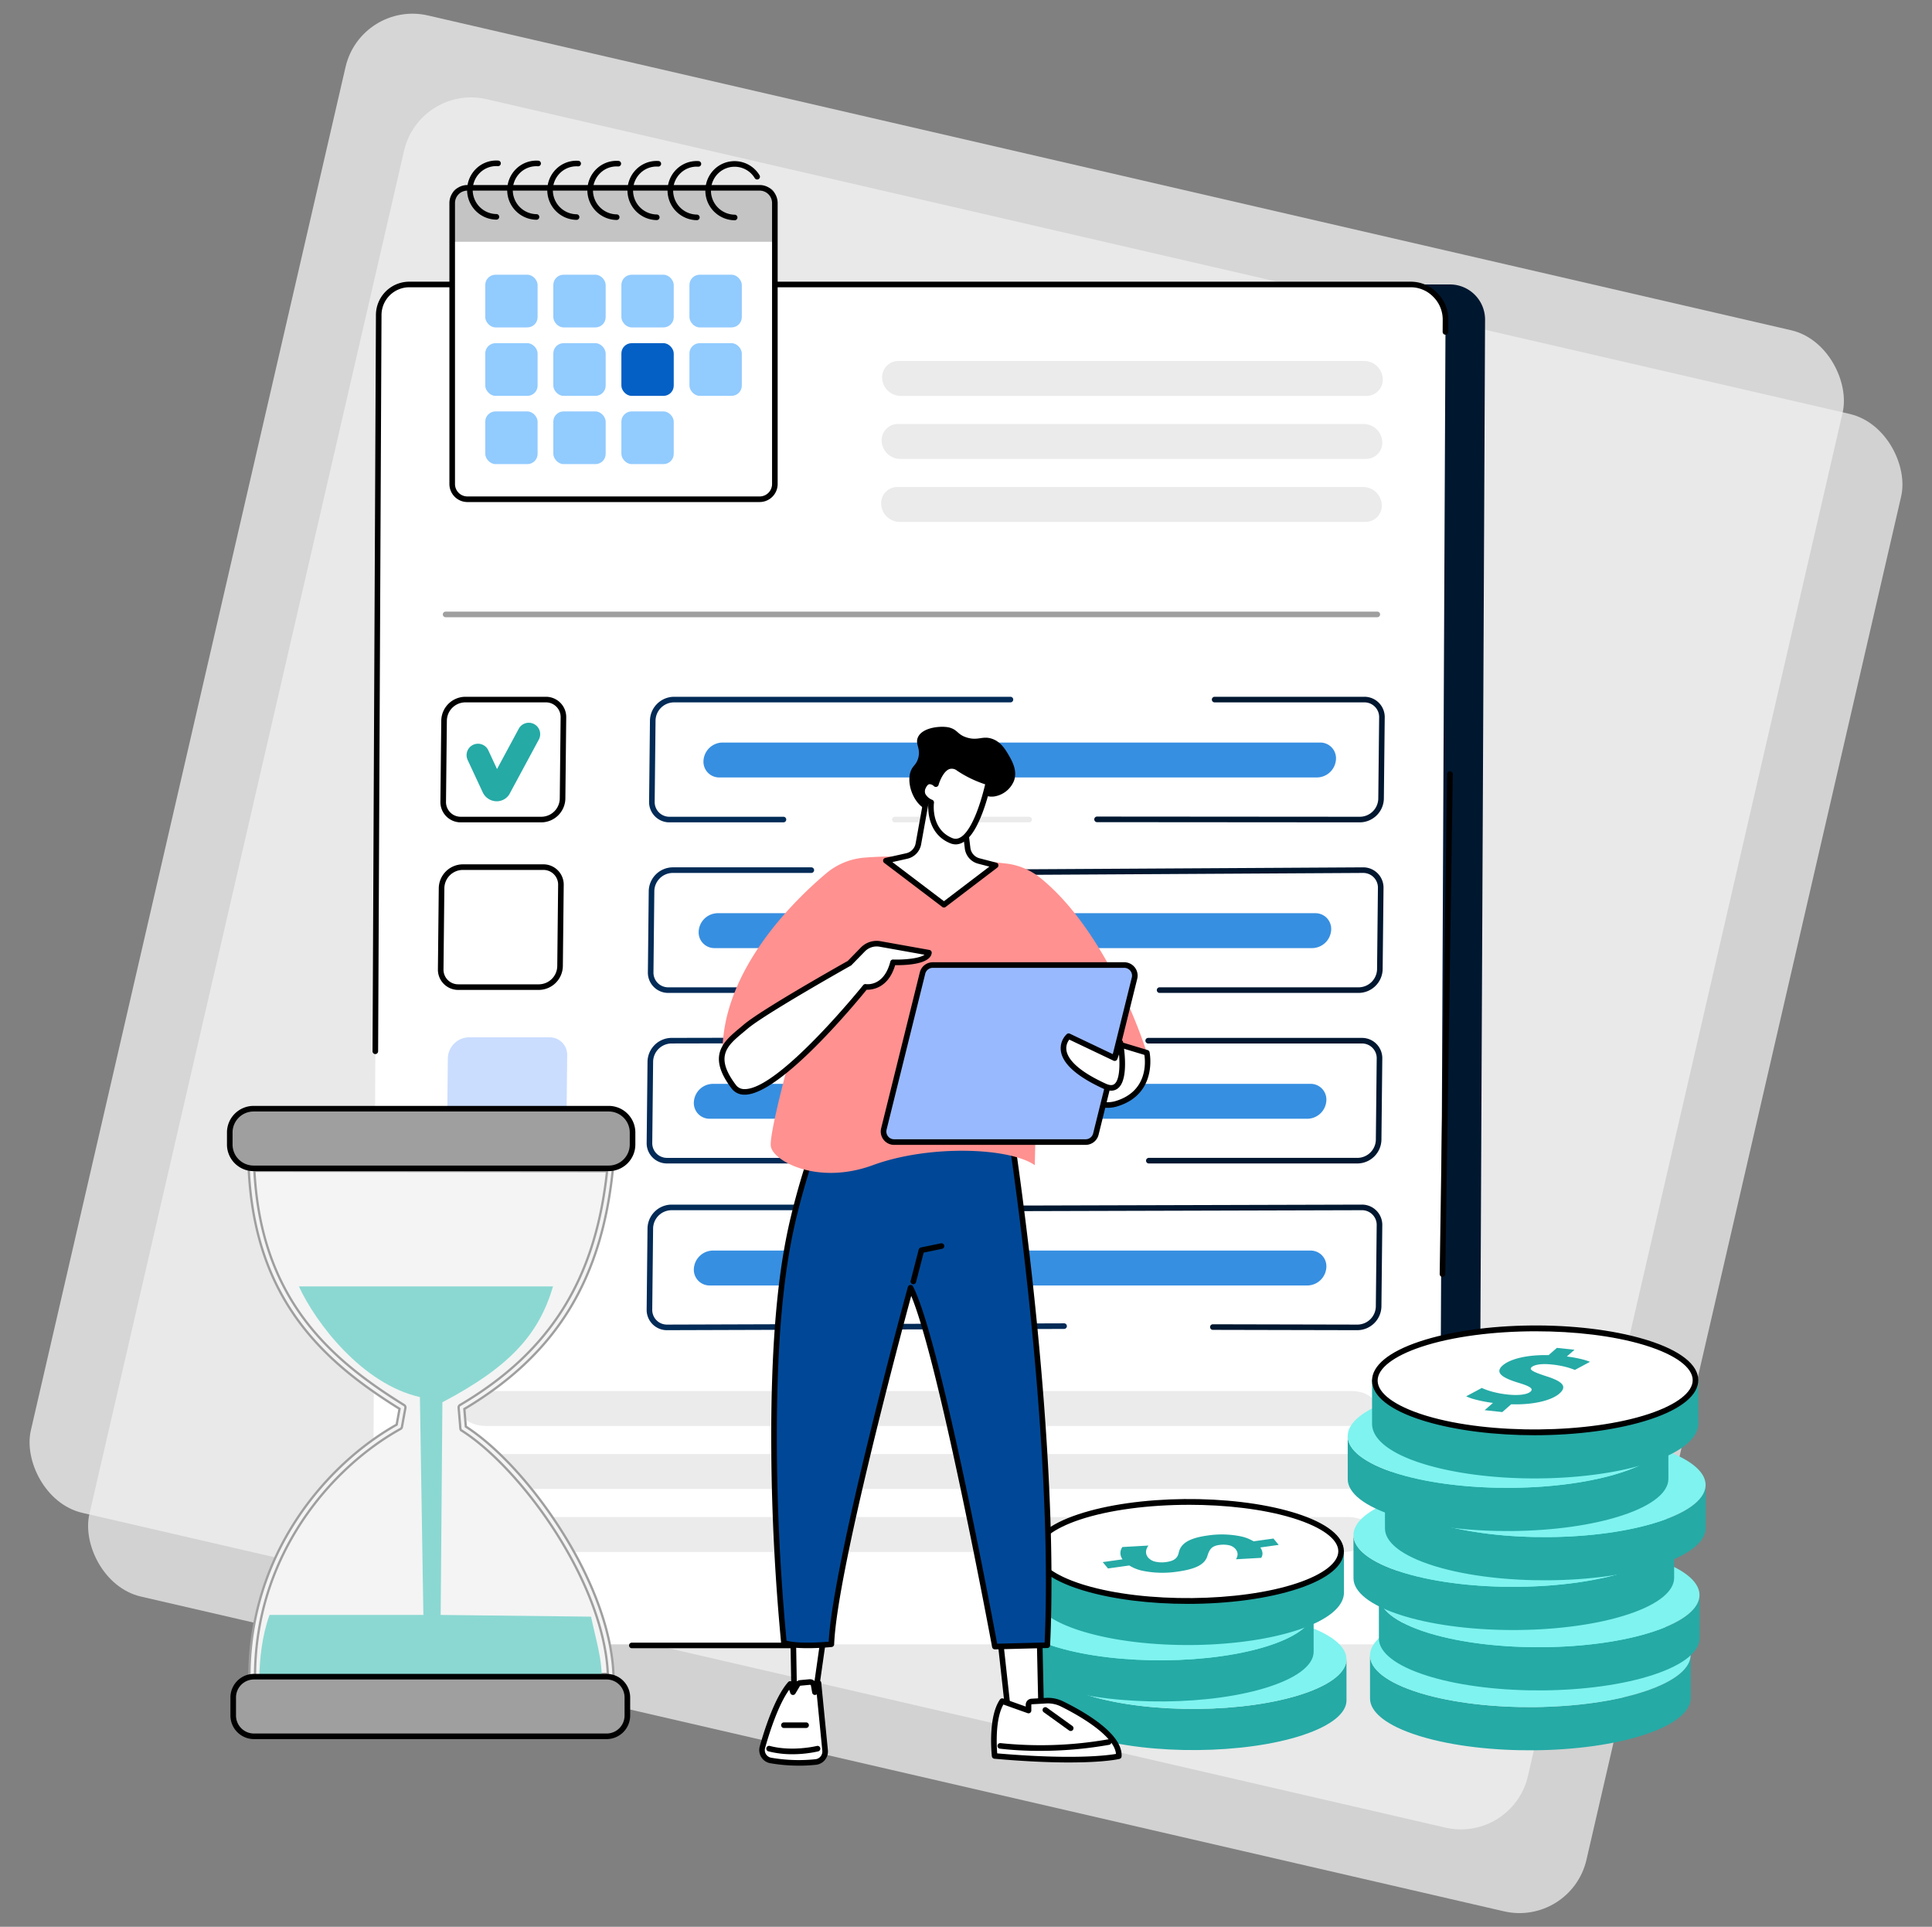 <?xml version="1.0" encoding="UTF-8"?>
<svg xmlns="http://www.w3.org/2000/svg" id="Component_22_3" data-name="Component 22 – 3" width="842.709" height="840.26" viewBox="0 0 842.709 840.26">
  <rect x="0" y="0" width="842.709" height="840.26" fill="#808080" stroke="none"/>
  <g id="Group_215440" data-name="Group 215440" transform="translate(157.466) rotate(13)">
    <rect id="Rectangle_156166" data-name="Rectangle 156166" width="670.179" height="670.179" rx="30" transform="translate(33.089 29.821)" fill="#d2d2d2"></rect>
    <rect id="Rectangle_156167" data-name="Rectangle 156167" width="670.179" height="670.179" rx="30" transform="translate(0 0)" fill="#f1f1f1" opacity="0.76"></rect>
  </g>
  <g id="Illustration" transform="translate(99 70)">
    <g id="Group_215439" data-name="Group 215439">
      <path id="Path_386167" data-name="Path 386167" d="M671.387,737.315H234.6A15.34,15.34,0,0,1,219.49,722.07l2.6-561.908a13.3,13.3,0,0,1,13.429-13.422H672.3a15.34,15.34,0,0,1,15.112,15.245l-2.6,561.908a13.3,13.3,0,0,1-13.429,13.422Z" transform="translate(-138.646 -92.692)" fill="#001730"></path>
      <path id="Path_386168" data-name="Path 386168" d="M624.557,739.81H187.772A15.372,15.372,0,0,1,172.66,724.5l2.6-564.236a13.327,13.327,0,0,1,13.429-13.477H625.47A15.372,15.372,0,0,1,640.582,162.1l-2.6,564.236a13.326,13.326,0,0,1-13.429,13.477Z" transform="translate(-109.065 -92.724)" fill="#fff"></path>
      <path id="Path_386169" data-name="Path 386169" d="M1437.369,943.62h-.018a1.218,1.218,0,0,1-1.2-1.238l3.271-218.052a1.219,1.219,0,0,1,1.219-1.2h.019a1.218,1.218,0,0,1,1.2,1.238l-3.271,218.052A1.219,1.219,0,0,1,1437.369,943.62Z" transform="translate(-907.181 -456.784)"></path>
      <path id="Path_386170" data-name="Path 386170" d="M546.974,1757.268H477.379a1.219,1.219,0,1,1,0-2.438h69.595a1.219,1.219,0,0,1,0,2.438Z" transform="translate(-300.779 -1108.484)"></path>
      <path id="Path_386171" data-name="Path 386171" d="M663.242,536.548H256.859a1.219,1.219,0,1,1,0-2.438H663.242a1.219,1.219,0,1,1,0,2.438Z" transform="translate(-161.482 -337.384)" fill="#9f9f9f"></path>
      <path id="Path_386172" data-name="Path 386172" d="M296.88,689.693H261.73a8.847,8.847,0,0,1-8.961-9.079l.376-35.381a10.562,10.562,0,0,1,10.387-10.3h35.149a8.847,8.847,0,0,1,8.965,9.079l-.376,35.381a10.565,10.565,0,0,1-10.387,10.3Zm-33.348-52.324a8.089,8.089,0,0,0-7.948,7.886l-.376,35.381a6.408,6.408,0,0,0,6.523,6.615H296.88a8.087,8.087,0,0,0,7.948-7.89l.376-35.381a6.408,6.408,0,0,0-6.523-6.615H263.531Z" transform="translate(-159.668 -401.07)"></path>
      <path id="Path_386173" data-name="Path 386173" d="M297.766,700.3a5.98,5.98,0,0,0,4.818-2.424l.184-.25,12.921-23.971a4.473,4.473,0,0,0-7.875-4.247l-9.945,18.449-4.221-9.068a4.471,4.471,0,0,0-8.107,3.775l6.494,13.952a6.292,6.292,0,0,0,4.987,3.735,6.221,6.221,0,0,0,.737.044Z" transform="translate(-180.105 -421.368)" fill="#25aaa6" stroke="#25aaa6" stroke-width="1"></path>
      <path id="Path_386174" data-name="Path 386174" d="M303.44,1090.444H268.291a7.625,7.625,0,0,1-7.742-7.849l.376-35.381a9.35,9.35,0,0,1,9.168-9.094h35.149a7.625,7.625,0,0,1,7.742,7.849l-.376,35.381a9.35,9.35,0,0,1-9.168,9.094Z" transform="translate(-164.582 -655.755)" fill="#caddff"></path>
      <path id="Path_386175" data-name="Path 386175" d="M293.913,888.083H258.764A8.847,8.847,0,0,1,249.8,879l.376-35.381a10.562,10.562,0,0,1,10.387-10.3h35.149a8.847,8.847,0,0,1,8.965,9.079L304.3,877.78a10.565,10.565,0,0,1-10.387,10.3Zm-33.348-52.324a8.089,8.089,0,0,0-7.948,7.886l-.376,35.381a6.408,6.408,0,0,0,6.523,6.615h35.149a8.087,8.087,0,0,0,7.948-7.89l.376-35.381a6.408,6.408,0,0,0-6.523-6.615H260.565Z" transform="translate(-157.792 -526.388)"></path>
      <g id="Group_215411" data-name="Group 215411" transform="translate(285.336 87.429)">
        <path id="Path_386176" data-name="Path 386176" d="M993.658,320.128a7.065,7.065,0,0,1-7.138,7.064H783.309a8.147,8.147,0,0,1-8.029-8.158,7.065,7.065,0,0,1,7.138-7.064H985.629A8.147,8.147,0,0,1,993.658,320.128Z" transform="translate(-775.061 -284.493)" fill="#ebebeb"></path>
        <path id="Path_386177" data-name="Path 386177" d="M993.068,394.718a7.065,7.065,0,0,1-7.138,7.064H782.718a8.148,8.148,0,0,1-8.029-8.158,7.065,7.065,0,0,1,7.138-7.064H985.039A8.147,8.147,0,0,1,993.068,394.718Z" transform="translate(-774.688 -331.61)" fill="#ebebeb"></path>
        <path id="Path_386178" data-name="Path 386178" d="M994.238,245.528a7.065,7.065,0,0,1-7.138,7.064H783.888a8.147,8.147,0,0,1-8.029-8.158A7.065,7.065,0,0,1,783,237.37H986.209A8.148,8.148,0,0,1,994.238,245.528Z" transform="translate(-775.427 -237.37)" fill="#ebebeb"></path>
      </g>
      <g id="Group_215412" data-name="Group 215412" transform="translate(100.695 536.622)">
        <path id="Path_386179" data-name="Path 386179" d="M277.468,1465.088c-.077,3.982,4.6,7.064,10.722,7.064H663.759c6.773,0,12.608-3.75,12.692-8.158.077-3.982-4.6-7.064-10.722-7.064H290.165c-6.773,0-12.608,3.75-12.692,8.158Z" transform="translate(-275.965 -1456.93)" fill="#ebebeb"></path>
        <path id="Path_386180" data-name="Path 386180" d="M275.428,1539.678c-.077,3.982,4.6,7.064,10.722,7.064H661.719c6.773,0,12.608-3.75,12.692-8.158.077-3.982-4.6-7.064-10.722-7.064H288.125c-6.773,0-12.608,3.75-12.692,8.158Z" transform="translate(-274.676 -1504.047)" fill="#ebebeb"></path>
        <path id="Path_386181" data-name="Path 386181" d="M273.388,1614.278c-.077,3.982,4.6,7.064,10.722,7.064H659.679c6.773,0,12.608-3.75,12.693-8.158.077-3.982-4.6-7.064-10.722-7.064H286.085c-6.773,0-12.608,3.75-12.692,8.158Z" transform="translate(-273.387 -1551.17)" fill="#ebebeb"></path>
      </g>
      <path id="Path_386182" data-name="Path 386182" d="M558.5,689.693H508.86a8.847,8.847,0,0,1-8.961-9.079l.376-35.381a10.565,10.565,0,0,1,10.387-10.3H657.516a1.219,1.219,0,0,1,0,2.438H510.661a8.086,8.086,0,0,0-7.948,7.886l-.376,35.381a6.408,6.408,0,0,0,6.523,6.615H558.5a1.219,1.219,0,0,1,0,2.438Z" transform="translate(-315.774 -401.07)" fill="#022b57"></path>
      <path id="Path_386183" data-name="Path 386183" d="M847.438,779.428H788.889a1.219,1.219,0,1,1,0-2.438h58.549a1.219,1.219,0,0,1,0,2.438Z" transform="translate(-497.552 -490.806)" fill="#ebebeb"></path>
      <path id="Path_386184" data-name="Path 386184" d="M1143.024,689.692l-114.715-.085a1.219,1.219,0,1,1,0-2.438l114.714.085a8.09,8.09,0,0,0,7.948-7.89l.376-35.381a6.408,6.408,0,0,0-6.523-6.615H1079.6a1.219,1.219,0,0,1,0-2.438h65.223a8.847,8.847,0,0,1,8.961,9.079l-.376,35.381a10.565,10.565,0,0,1-10.387,10.3Z" transform="translate(-648.788 -401.07)" fill="#001730"></path>
      <path id="Path_386185" data-name="Path 386185" d="M564.279,697.278a6.852,6.852,0,0,0,6.958,7.064H831.947a8.4,8.4,0,0,0,8.236-8.158,6.852,6.852,0,0,0-6.958-7.064H572.515a8.4,8.4,0,0,0-8.236,8.158Z" transform="translate(-356.441 -435.3)" fill="#378fe1"></path>
      <path id="Path_386186" data-name="Path 386186" d="M578.945,891.632H507.42a8.847,8.847,0,0,1-8.961-9.079l.376-35.381a10.565,10.565,0,0,1,10.387-10.3h60.523a1.219,1.219,0,0,1,0,2.438H509.221a8.087,8.087,0,0,0-7.948,7.89l-.376,35.381a6.408,6.408,0,0,0,6.523,6.615h71.525a1.219,1.219,0,1,1,0,2.438Z" transform="translate(-314.864 -528.631)" fill="#022b57"></path>
      <path id="Path_386187" data-name="Path 386187" d="M958.625,891.639h-86.9a1.219,1.219,0,1,1,0-2.438h86.9a8.087,8.087,0,0,0,7.948-7.886l.376-35.381a6.408,6.408,0,0,0-6.523-6.615l-223.19,1.274h-.007a1.219,1.219,0,0,1-.007-2.438l223.2-1.274a8.847,8.847,0,0,1,8.969,9.079l-.376,35.381a10.565,10.565,0,0,1-10.387,10.3Z" transform="translate(-464.92 -528.637)" fill="#001730"></path>
      <path id="Path_386188" data-name="Path 386188" d="M558.589,899.328a6.852,6.852,0,0,0,6.958,7.064H826.257a8.4,8.4,0,0,0,8.236-8.158,6.852,6.852,0,0,0-6.958-7.064H566.825A8.4,8.4,0,0,0,558.589,899.328Z" transform="translate(-352.847 -562.931)" fill="#378fe1"></path>
      <path id="Path_386189" data-name="Path 386189" d="M623.27,1092.88H505.98a8.847,8.847,0,0,1-8.961-9.079l.376-35.381a10.562,10.562,0,0,1,10.387-10.3l192.674-.4a1.219,1.219,0,1,1,.007,2.438l-192.678.4a8.085,8.085,0,0,0-7.948,7.89l-.376,35.381a6.408,6.408,0,0,0,6.523,6.615H623.273a1.219,1.219,0,0,1,0,2.438Z" transform="translate(-313.955 -655.503)" fill="#022b57"></path>
      <path id="Path_386190" data-name="Path 386190" d="M1180.217,1093.569h-91.072a1.219,1.219,0,1,1,0-2.438h91.072a8.086,8.086,0,0,0,7.948-7.886l.376-35.381a6.408,6.408,0,0,0-6.523-6.615h-93.149a1.219,1.219,0,0,1,0-2.438h93.149a8.847,8.847,0,0,1,8.961,9.079l-.376,35.381a10.565,10.565,0,0,1-10.387,10.3Z" transform="translate(-687.042 -656.191)" fill="#001730"></path>
      <path id="Path_386191" data-name="Path 386191" d="M552.889,1101.378a6.852,6.852,0,0,0,6.958,7.064H820.557a8.4,8.4,0,0,0,8.236-8.158,6.852,6.852,0,0,0-6.958-7.064H561.125A8.4,8.4,0,0,0,552.889,1101.378Z" transform="translate(-349.246 -690.561)" fill="#378fe1"></path>
      <path id="Path_386192" data-name="Path 386192" d="M505.978,1290.969a8.847,8.847,0,0,1-8.969-9.079l.376-35.381a10.559,10.559,0,0,1,10.387-10.3H634.851a1.219,1.219,0,0,1,0,2.438H507.771a8.089,8.089,0,0,0-7.948,7.886l-.376,35.381a6.408,6.408,0,0,0,6.523,6.615l173.112-.552h0a1.219,1.219,0,0,1,0,2.438l-173.116.552Z" transform="translate(-313.948 -780.884)" fill="#022b57"></path>
      <path id="Path_386193" data-name="Path 386193" d="M1073.628,1290.962l-63.135-.14a1.219,1.219,0,0,1,0-2.438h0l63.131.14a8.084,8.084,0,0,0,7.945-7.89l.376-35.381a6.408,6.408,0,0,0-6.523-6.615l-155.3.427h0a1.219,1.219,0,0,1,0-2.438l155.3-.427a8.847,8.847,0,0,1,8.965,9.079l-.376,35.381a10.565,10.565,0,0,1-10.387,10.3Z" transform="translate(-580.453 -780.878)" fill="#001730"></path>
      <path id="Path_386194" data-name="Path 386194" d="M552.889,1298.768a6.852,6.852,0,0,0,6.958,7.065H820.557a8.4,8.4,0,0,0,8.236-8.158,6.852,6.852,0,0,0-6.958-7.064H561.125A8.4,8.4,0,0,0,552.889,1298.768Z" transform="translate(-349.246 -815.247)" fill="#378fe1"></path>
      <path id="Path_386195" data-name="Path 386195" d="M173.6,480.3H173.6a1.221,1.221,0,0,1-1.215-1.227l1.477-320.913a14.56,14.56,0,0,1,14.648-14.692H625.29a16.109,16.109,0,0,1,11.47,4.858A16.361,16.361,0,0,1,641.618,160l-.026,5.374a1.221,1.221,0,1,1-2.442-.011l.026-5.374a13.951,13.951,0,0,0-4.147-9.945,13.7,13.7,0,0,0-9.742-4.14H188.505a12.149,12.149,0,0,0-12.21,12.265l-1.477,320.913A1.22,1.22,0,0,1,173.6,480.3Z" transform="translate(-108.888 -90.627)"></path>
      <path id="Path_386196" data-name="Path 386196" d="M1097.188,1774.4l.015,17.948c.007,5.44-6.284,10.891-18.921,15.112-25.274,8.435-66.523,8.792-92.947.9-.435-.129-.862-.262-1.289-.394-13.389-4.214-20.111-9.816-20.122-15.433l-.015-17.948c.007,5.617,6.733,11.219,20.122,15.433.427.133.854.265,1.289.394,26.424,7.89,67.672,7.532,92.947-.9,12.637-4.217,18.928-9.672,18.921-15.112Z" transform="translate(-608.879 -1120.846)" fill="#25aaa6"></path>
      <path id="Path_386197" data-name="Path 386197" d="M1075.783,1721.685q.652.193,1.293.4c26.354,8.295,26.891,21.97,1.2,30.545-25.274,8.435-66.523,8.792-92.947.9-.435-.129-.862-.261-1.289-.394-26.35-8.295-26.888-21.971-1.2-30.545C1008.115,1714.157,1049.36,1713.8,1075.783,1721.685Z" transform="translate(-608.888 -1083.961)" fill="#7ff3ef"></path>
      <path id="Path_386198" data-name="Path 386198" d="M1058.278,1716.84l.015,17.948c.007,5.44-6.284,10.891-18.921,15.112-25.274,8.435-66.523,8.792-92.947.9-.435-.129-.862-.261-1.289-.394-13.389-4.214-20.11-9.816-20.122-15.433L925,1717.028c.007,5.617,6.733,11.219,20.122,15.433.427.133.855.265,1.289.394,26.424,7.89,67.672,7.532,92.947-.9,12.637-4.217,18.928-9.672,18.921-15.112Z" transform="translate(-584.3 -1084.486)" fill="#25aaa6"></path>
      <path id="Path_386199" data-name="Path 386199" d="M1036.873,1664.119c.435.129.866.261,1.293.394,26.354,8.295,26.891,21.97,1.2,30.545-25.274,8.435-66.523,8.792-92.947.9-.435-.129-.862-.261-1.289-.394-26.35-8.295-26.888-21.971-1.2-30.545,25.271-8.435,66.516-8.792,92.939-.906Z" transform="translate(-584.31 -1047.596)" fill="#7ff3ef"></path>
      <g id="Group_215413" data-name="Group 215413" transform="translate(351.481 605.263)">
        <path id="Path_386200" data-name="Path 386200" d="M1090.848,1646.59l.015,17.948c.007,5.44-6.284,10.891-18.921,15.112-25.274,8.435-66.523,8.792-92.947.9-.435-.129-.862-.261-1.289-.394-13.389-4.214-20.11-9.816-20.122-15.433l-.015-17.948c.007,5.617,6.733,11.219,20.122,15.433.427.133.854.265,1.289.394,26.424,7.89,67.672,7.532,92.947-.9,12.637-4.217,18.928-9.672,18.921-15.112Z" transform="translate(-956.355 -1645.375)" fill="#25aaa6"></path>
        <path id="Path_386201" data-name="Path 386201" d="M1021.88,1685.412c-16.192,0-32.4-1.912-45.319-5.772-.438-.133-.873-.265-1.3-.4-13.518-4.254-20.965-10.147-20.972-16.6l-.015-17.948h0a1.224,1.224,0,0,1,1.219-1.223h0a1.218,1.218,0,0,1,1.219,1.219c.007,5.219,7.031,10.42,19.267,14.273.42.133.844.261,1.271.39,26.063,7.783,67.425,7.381,92.214-.891,11.5-3.838,18.092-8.925,18.088-13.952a1.218,1.218,0,0,1,1.219-1.219h0a1.218,1.218,0,0,1,1.219,1.219v.011l.015,17.941c.007,6.236-7.005,12.015-19.753,16.269-13.315,4.446-30.833,6.689-48.361,6.689Zm-65.171-34.486.011,11.716c.007,5.219,7.031,10.42,19.267,14.273.42.133.843.261,1.271.391,26.059,7.783,67.425,7.381,92.214-.891,11.5-3.838,18.092-8.925,18.088-13.952l-.007-11.72c-3.064,3.8-8.958,7.245-17.319,10.037-25.613,8.549-66.766,8.95-93.68.917-.442-.133-.873-.265-1.308-.4-9.005-2.836-15.315-6.4-18.53-10.365Z" transform="translate(-954.27 -1643.29)" fill="#25aaa6"></path>
      </g>
      <g id="Group_215414" data-name="Group 215414" transform="translate(351.477 583.715)">
        <path id="Path_386202" data-name="Path 386202" d="M1069.433,1593.875q.652.193,1.293.4c26.354,8.295,26.891,21.971,1.2,30.545-25.274,8.435-66.523,8.792-92.947.9-.435-.129-.862-.261-1.289-.394-26.35-8.295-26.888-21.971-1.2-30.545C1001.765,1586.347,1043.01,1585.989,1069.433,1593.875Z" transform="translate(-956.354 -1586.942)" fill="#fff"></path>
        <path id="Path_386203" data-name="Path 386203" d="M1021.858,1630.507c-16.192,0-32.394-1.911-45.319-5.772-.442-.133-.873-.265-1.307-.4-13.47-4.239-20.917-10.11-20.972-16.534-.055-6.261,6.961-12.059,19.753-16.328,25.61-8.549,66.759-8.95,93.672-.917.442.133.877.265,1.308.4,13.47,4.24,20.921,10.111,20.976,16.538.055,6.258-6.961,12.059-19.753,16.328-13.315,4.446-30.832,6.689-48.361,6.689Zm.571-43.2c-17.374,0-34.751,2.173-47.643,6.475-11.54,3.853-18.133,8.954-18.088,14,.044,5.2,7.068,10.391,19.267,14.229.42.133.843.261,1.271.39,26.063,7.783,67.426,7.381,92.214-.891,11.54-3.853,18.129-8.954,18.085-14-.044-5.2-7.068-10.39-19.271-14.232-.424-.133-.843-.261-1.274-.391-12.5-3.731-28.534-5.584-44.564-5.584Z" transform="translate(-954.259 -1584.786)"></path>
      </g>
      <path id="Path_386204" data-name="Path 386204" d="M1111.557,1628.509l2.3,2.774-8.018,1.123c1.3,1.937,1.076,3.389.4,4.527l-10.976.623c.39-.877,1.407-2.471-.284-4.512a5.125,5.125,0,0,0-2.865-1.617,12.043,12.043,0,0,0-4.254-.1c-3.009.424-4.1,1.68-5.02,4.5-1.031,3.9-4.917,5.967-13.112,7.116a43.513,43.513,0,0,1-15.289-.379,17.676,17.676,0,0,1-5.742-2.3l-9.293,1.3-2.3-2.774,8.656-1.212a4.416,4.416,0,0,1-.074-5.363l11.363-.641c-1.109,1.484-1.639,3.422-.114,5.26a5.875,5.875,0,0,0,3.263,1.8,12.861,12.861,0,0,0,4.637.125c3.462-.486,4.9-1.7,5.437-4.111.766-3.488,3.609-6.2,12.449-7.433a41.356,41.356,0,0,1,14.667.361,18.236,18.236,0,0,1,5.514,2.151l8.656-1.212Z" transform="translate(-655.111 -1027.57)" fill="#25aaa6"></path>
      <path id="Path_386205" data-name="Path 386205" d="M1493.494,1769.344l.015,18.836c.007,5.709-6.593,11.429-19.856,15.856-26.527,8.854-69.812,9.227-97.54.947-.457-.136-.906-.272-1.352-.416-14.048-4.424-21.105-10.3-21.116-16.2l-.015-18.836c.007,5.893,7.064,11.775,21.116,16.2.446.14.9.28,1.352.416,27.728,8.28,71.017,7.9,97.54-.95,13.263-4.427,19.864-10.151,19.856-15.856Z" transform="translate(-855.055 -1117.65)" fill="#25aaa6"></path>
      <path id="Path_386206" data-name="Path 386206" d="M1471.021,1714.033c.457.136.906.273,1.355.416,27.657,8.7,28.221,23.053,1.263,32.055-26.527,8.854-69.812,9.227-97.54.95-.457-.136-.906-.273-1.352-.416-27.654-8.7-28.217-23.057-1.26-32.055,26.523-8.851,69.8-9.227,97.532-.95Z" transform="translate(-855.057 -1078.95)" fill="#7ff3ef"></path>
      <path id="Path_386207" data-name="Path 386207" d="M1503.994,1698.424l.015,18.836c.007,5.709-6.593,11.429-19.856,15.856-26.527,8.854-69.812,9.227-97.54.947-.457-.136-.906-.272-1.352-.416-14.048-4.424-21.1-10.3-21.116-16.2l-.015-18.836c.007,5.893,7.064,11.775,21.116,16.2.446.14.9.28,1.352.416,27.728,8.28,71.017,7.9,97.54-.95,13.263-4.427,19.864-10.151,19.856-15.856Z" transform="translate(-861.688 -1072.851)" fill="#25aaa6"></path>
      <path id="Path_386208" data-name="Path 386208" d="M1481.521,1643.1c.457.136.906.273,1.355.416,27.657,8.7,28.221,23.053,1.263,32.055-26.527,8.855-69.812,9.227-97.54.95-.457-.136-.906-.273-1.352-.416-27.654-8.7-28.217-23.053-1.26-32.055C1410.511,1635.2,1453.793,1634.827,1481.521,1643.1Z" transform="translate(-861.69 -1034.146)" fill="#7ff3ef"></path>
      <path id="Path_386209" data-name="Path 386209" d="M1473.9,1626.95l.015,18.836c.007,5.709-6.593,11.429-19.856,15.856-26.527,8.855-69.812,9.227-97.54.947-.457-.136-.906-.273-1.352-.416-14.048-4.424-21.1-10.3-21.116-16.2l-.015-18.836c.007,5.893,7.064,11.775,21.116,16.2.446.14.9.28,1.352.416,27.728,8.28,71.017,7.9,97.54-.947C1467.311,1638.379,1473.911,1632.655,1473.9,1626.95Z" transform="translate(-842.681 -1027.705)" fill="#25aaa6"></path>
      <path id="Path_386210" data-name="Path 386210" d="M1451.431,1571.627c.457.136.906.272,1.355.416,27.657,8.7,28.221,23.053,1.263,32.055-26.527,8.854-69.812,9.227-97.54.947-.457-.136-.906-.273-1.352-.416-27.654-8.7-28.217-23.057-1.26-32.055,26.523-8.851,69.8-9.227,97.532-.95Z" transform="translate(-842.683 -988.994)" fill="#7ff3ef"></path>
      <path id="Path_386211" data-name="Path 386211" d="M1511.2,1568.07l.015,18.836c.007,5.709-6.593,11.429-19.856,15.856-26.527,8.854-69.812,9.227-97.54.95-.457-.136-.906-.272-1.352-.416-14.048-4.424-21.105-10.3-21.116-16.2l-.015-18.836c.007,5.893,7.064,11.775,21.116,16.2.446.14.9.28,1.352.416,27.728,8.28,71.017,7.9,97.54-.95C1504.611,1579.5,1511.211,1573.775,1511.2,1568.07Z" transform="translate(-866.242 -990.512)" fill="#25aaa6"></path>
      <path id="Path_386212" data-name="Path 386212" d="M1488.741,1512.753c.457.136.906.273,1.355.416,27.657,8.7,28.221,23.057,1.263,32.055-26.527,8.854-69.812,9.227-97.54.95-.457-.136-.906-.273-1.352-.416-27.654-8.7-28.217-23.057-1.26-32.055C1417.731,1504.853,1461.013,1504.477,1488.741,1512.753Z" transform="translate(-866.251 -951.807)" fill="#7ff3ef"></path>
      <path id="Path_386213" data-name="Path 386213" d="M1467.09,1509.75l.015,18.836c.007,5.709-6.593,11.429-19.856,15.856-26.527,8.854-69.812,9.226-97.54.947-.457-.136-.906-.273-1.352-.416-14.048-4.424-21.1-10.3-21.112-16.2l-.015-18.836c.007,5.893,7.064,11.775,21.116,16.2.446.14.9.28,1.352.416,27.728,8.28,71.017,7.9,97.54-.947,13.263-4.427,19.864-10.151,19.856-15.856Z" transform="translate(-838.379 -953.673)" fill="#25aaa6"></path>
      <path id="Path_386214" data-name="Path 386214" d="M1444.611,1454.417c.457.136.906.272,1.355.416,27.657,8.7,28.221,23.053,1.263,32.055-26.527,8.854-69.812,9.227-97.54.947-.457-.136-.906-.273-1.352-.416-27.654-8.7-28.217-23.057-1.26-32.055,26.523-8.851,69.8-9.227,97.532-.95Z" transform="translate(-838.375 -914.955)" fill="#7ff3ef"></path>
      <g id="Group_215415" data-name="Group 215415" transform="translate(499.462 530.641)">
        <path id="Path_386215" data-name="Path 386215" d="M1499.214,1444.01l.015,18.836c.007,5.709-6.593,11.429-19.856,15.856-26.527,8.854-69.812,9.226-97.54.947-.457-.136-.906-.273-1.352-.416-14.048-4.424-21.105-10.3-21.116-16.2l-.015-18.836c.007,5.893,7.064,11.775,21.116,16.2.446.14.9.28,1.352.416,27.728,8.28,71.017,7.9,97.54-.947C1492.621,1455.439,1499.221,1449.715,1499.214,1444.01Z" transform="translate(-1358.131 -1442.787)" fill="#25aaa6"></path>
        <path id="Path_386216" data-name="Path 386216" d="M1426.935,1484.778c-16.987,0-33.985-2.007-47.543-6.055q-.691-.2-1.37-.42c-14.155-4.457-21.956-10.619-21.967-17.359l-.015-18.836h0a1.221,1.221,0,0,1,1.219-1.223h0a1.218,1.218,0,0,1,1.219,1.219c.007,5.506,7.392,10.983,20.261,15.035.442.14.884.276,1.337.409,27.355,8.169,70.785,7.75,96.807-.936,12.1-4.037,19.028-9.4,19.02-14.7a1.224,1.224,0,0,1,1.219-1.223h0a1.218,1.218,0,0,1,1.219,1.219v.011l.015,18.825c.007,6.516-7.337,12.56-20.689,17.017-13.967,4.663-32.343,7.017-50.733,7.017Zm-68.449-36.3.011,12.468c.007,5.5,7.392,10.983,20.261,15.035.442.14.884.276,1.337.409,27.359,8.169,70.785,7.75,96.807-.936,12.1-4.037,19.031-9.4,19.024-14.7l-.011-12.471c-3.175,4.029-9.392,7.687-18.254,10.648-26.869,8.969-70.037,9.392-98.276.961q-.69-.2-1.37-.42c-9.54-3-16.2-6.785-19.525-10.991Z" transform="translate(-1356.04 -1440.69)" fill="#25aaa6"></path>
      </g>
      <g id="Group_215416" data-name="Group 215416" transform="translate(499.462 508.028)">
        <path id="Path_386217" data-name="Path 386217" d="M1476.741,1388.687c.457.136.906.272,1.355.416,27.657,8.7,28.221,23.053,1.263,32.055-26.523,8.854-69.812,9.227-97.54.947-.457-.136-.906-.272-1.352-.416-27.654-8.7-28.217-23.057-1.26-32.055,26.523-8.851,69.8-9.227,97.532-.95Z" transform="translate(-1358.133 -1381.463)" fill="#fff"></path>
        <path id="Path_386218" data-name="Path 386218" d="M1426.92,1427.161c-16.987,0-33.985-2.007-47.543-6.055q-.691-.2-1.37-.42c-14.107-4.442-21.908-10.582-21.967-17.3-.055-6.541,7.293-12.608,20.689-17.079,26.869-8.969,70.033-9.389,98.265-.961.464.14.917.276,1.374.42,14.11,4.442,21.912,10.582,21.971,17.3.055,6.542-7.289,12.608-20.689,17.079-13.971,4.663-32.342,7.017-50.733,7.017Zm.6-45.333c-18.243,0-36.482,2.28-50.015,6.8-12.136,4.052-19.068,9.425-19.024,14.744.048,5.488,7.433,10.954,20.261,14.991.442.14.884.276,1.337.409,27.355,8.169,70.785,7.75,96.807-.936,12.133-4.052,19.068-9.426,19.02-14.744-.048-5.488-7.433-10.954-20.265-14.991q-.663-.21-1.337-.409c-13.127-3.919-29.956-5.86-46.781-5.86Z" transform="translate(-1356.039 -1379.296)"></path>
      </g>
      <path id="Path_386219" data-name="Path 386219" d="M1514.76,1406.651l-3.355,2.936a54.832,54.832,0,0,1,7.094,1.326,24.7,24.7,0,0,1,3.02,1l-6.582,3.525c-.847-.306-1.993-.766-3.7-1.223a41.116,41.116,0,0,0-6.3-1.127c-5.094-.549-7.808.206-8.88,1.142-1.256,1.1.689,2.1,6.133,3.882,7.727,2.405,9.4,4.648,5.963,7.65-3.392,2.969-11.23,4.969-21.009,4.663l-3.889,3.4-7.683-.829,3.621-3.167a60.563,60.563,0,0,1-7.716-1.484,23.01,23.01,0,0,1-3.974-1.389l6.814-3.65a29.656,29.656,0,0,0,4.67,1.654,43.79,43.79,0,0,0,6.67,1.219c4.468.482,8.365.077,9.893-1.256,1.448-1.267-.147-2.339-4.995-3.8-7.02-2.107-10.832-4.39-7.138-7.624,3.359-2.936,10.847-4.711,20.041-4.508l3.621-3.168,7.683.829Z" transform="translate(-926.984 -888.029)" fill="#25aaa6"></path>
      <g id="Group_215420" data-name="Group 215420" transform="translate(0 412.273)">
        <g id="Group_215417" data-name="Group 215417" transform="translate(9.465 25.871)">
          <path id="Path_386220" data-name="Path 386220" d="M29,1192.857c2.6,58.416,34.269,84.807,65.941,104.409l-1.506,8.295c-32.25,17.867-64.847,58.059-64.092,111.094l156.372-1.982c-1.039-40.5-37.735-91.565-64.379-108.361l-.755-9.05c42.225-24.884,60.324-58.814,64.877-104.269L29,1192.85Z" transform="translate(-27.783 -1191.638)" fill="#f4f4f4" stroke="#9f9f9f" stroke-width="1"></path>
          <path id="Path_386221" data-name="Path 386221" d="M27.252,1415.8a1.219,1.219,0,0,1-1.219-1.2c-.788-55.587,33.982-94.924,64.217-111.9l1.256-6.91C58.755,1275.4,28.261,1248.455,25.7,1190.834a1.215,1.215,0,0,1,1.215-1.274l156.457.144a1.22,1.22,0,0,1,1.212,1.341c-4.88,48.7-24.877,81.05-64.81,104.807l.641,7.683c13.661,8.785,29.19,25.68,41.654,45.341,14.21,22.412,22.3,45.031,22.777,63.691a1.226,1.226,0,0,1-.339.876,1.21,1.21,0,0,1-.862.372L27.271,1415.8h-.015ZM28.2,1192c2.928,56.026,33.094,82.214,65.3,102.155a1.223,1.223,0,0,1,.56,1.256l-1.51,8.295a1.214,1.214,0,0,1-.608.847c-29.54,16.365-63.731,54.622-63.477,108.792l153.9-1.948c-.785-17.985-8.692-39.661-22.354-61.212-12.254-19.326-28.118-36.534-41.411-44.913a1.209,1.209,0,0,1-.564-.932l-.755-9.05a1.216,1.216,0,0,1,.6-1.153c39.267-23.138,59.09-54.637,64.144-102l-153.823-.14Z" transform="translate(-25.697 -1189.56)" fill="#f4f4f4" stroke="#9f9f9f" stroke-width="1"></path>
        </g>
        <g id="Group_215418" data-name="Group 215418">
          <rect id="Rectangle_156227" data-name="Rectangle 156227" width="175.691" height="26.011" rx="10.99" transform="translate(1.219 1.219)" fill="#9f9f9f"></rect>
          <path id="Path_386222" data-name="Path 386222" d="M166.519,1147.773H11.606A11.619,11.619,0,0,1,0,1136.167v-5.238a11.622,11.622,0,0,1,11.606-11.61H166.519a11.623,11.623,0,0,1,11.61,11.61v5.238A11.62,11.62,0,0,1,166.519,1147.773ZM11.606,1121.762a9.178,9.178,0,0,0-9.168,9.168v5.238a9.178,9.178,0,0,0,9.168,9.168H166.519a9.178,9.178,0,0,0,9.168-9.168v-5.238a9.178,9.178,0,0,0-9.168-9.168H11.606Z" transform="translate(0 -1119.32)"></path>
        </g>
        <path id="Path_386223" data-name="Path 386223" d="M55.454,1333.04H166.3c-6.033,20.357-18.1,34.685-48.258,50.519l-.755,92.748,65.6.755c1.9,9.374,5.252,19.451,4.523,28.652l-149.3-1.506c.317-9.146,1.12-18.287,4.523-27.9h67.109l-1.506-95.009c-25.249-5.716-45.484-32.376-52.781-48.258Z" transform="translate(-24.073 -1254.322)" fill="#8bd8d2"></path>
        <g id="Group_215419" data-name="Group 215419" transform="translate(1.51 247.691)">
          <rect id="Rectangle_156228" data-name="Rectangle 156228" width="171.919" height="26.011" rx="10.99" transform="translate(1.215 1.215)" fill="#9f9f9f"></rect>
          <path id="Path_386224" data-name="Path 386224" d="M168.174,1820.249H14.38a10.291,10.291,0,0,1-10.28-10.28v-7.89a10.291,10.291,0,0,1,10.28-10.28h153.8a10.291,10.291,0,0,1,10.28,10.28v7.89a10.291,10.291,0,0,1-10.28,10.28Zm-153.8-26.011a7.85,7.85,0,0,0-7.842,7.842v7.89a7.85,7.85,0,0,0,7.842,7.842h153.8a7.85,7.85,0,0,0,7.842-7.842v-7.89a7.85,7.85,0,0,0-7.842-7.842H14.38Z" transform="translate(-4.1 -1791.8)"></path>
        </g>
      </g>
      <g id="Group_215423" data-name="Group 215423" transform="translate(97.024)">
        <rect id="Rectangle_156229" data-name="Rectangle 156229" width="140.737" height="135.812" rx="8.16" transform="translate(1.219 11.908)" fill="#fff"></rect>
        <path id="Path_386225" data-name="Path 386225" d="M407.467,55.851H266.73V35.336a3,3,0,0,1,3.006-3.006H404.461a3,3,0,0,1,3.006,3.006Z" transform="translate(-265.511 -20.422)" fill="#c4c4c4"></path>
        <path id="Path_386226" data-name="Path 386226" d="M398.742,167.27H271.273a7.862,7.862,0,0,1-7.853-7.853V36.873a7.862,7.862,0,0,1,7.853-7.853h127.47a7.862,7.862,0,0,1,7.853,7.853V159.414a7.862,7.862,0,0,1-7.853,7.853ZM271.273,31.458a5.421,5.421,0,0,0-5.414,5.414V159.414a5.421,5.421,0,0,0,5.414,5.414h127.47a5.421,5.421,0,0,0,5.414-5.414V36.873a5.421,5.421,0,0,0-5.414-5.414Z" transform="translate(-263.42 -18.331)"></path>
        <g id="Group_215421" data-name="Group 215421" transform="translate(15.632 49.801)">
          <rect id="Rectangle_156230" data-name="Rectangle 156230" width="22.84" height="22.976" rx="4.47" transform="translate(0 29.856)" fill="#92cbfe"></rect>
          <rect id="Rectangle_156231" data-name="Rectangle 156231" width="22.84" height="22.976" rx="4.47" transform="translate(29.691 29.856)" fill="#92cbfe"></rect>
          <rect id="Rectangle_156232" data-name="Rectangle 156232" width="22.84" height="22.976" rx="4.47" transform="translate(59.381 29.856)" fill="#0460c5"></rect>
          <rect id="Rectangle_156233" data-name="Rectangle 156233" width="22.84" height="22.976" rx="4.47" transform="translate(89.072 29.856)" fill="#92cbfe"></rect>
          <rect id="Rectangle_156234" data-name="Rectangle 156234" width="22.84" height="22.976" rx="4.47" transform="translate(0 59.617)" fill="#92cbfe"></rect>
          <rect id="Rectangle_156235" data-name="Rectangle 156235" width="22.84" height="22.976" rx="4.47" transform="translate(29.691 59.617)" fill="#92cbfe"></rect>
          <rect id="Rectangle_156236" data-name="Rectangle 156236" width="22.84" height="22.976" rx="4.47" transform="translate(59.381 59.617)" fill="#92cbfe"></rect>
          <rect id="Rectangle_156237" data-name="Rectangle 156237" width="22.84" height="22.976" rx="4.47" fill="#92cbfe"></rect>
          <rect id="Rectangle_156238" data-name="Rectangle 156238" width="22.84" height="22.976" rx="4.47" transform="translate(29.691)" fill="#92cbfe"></rect>
          <rect id="Rectangle_156239" data-name="Rectangle 156239" width="22.84" height="22.976" rx="4.47" transform="translate(59.381)" fill="#92cbfe"></rect>
          <rect id="Rectangle_156240" data-name="Rectangle 156240" width="22.84" height="22.976" rx="4.47" transform="translate(89.072)" fill="#92cbfe"></rect>
        </g>
        <g id="Group_215422" data-name="Group 215422" transform="translate(7.724)">
          <path id="Path_386227" data-name="Path 386227" d="M297.164,25.786h0a12.94,12.94,0,0,1-8.994-22.077A12.589,12.589,0,0,1,297.119,0c.254,0,.545.007.814.026a1.218,1.218,0,1,1-.151,2.431c-.217-.015-.431-.022-.659-.022a10.171,10.171,0,0,0-7.23,3,10.5,10.5,0,0,0,7.278,17.912,1.219,1.219,0,0,1,0,2.438Z" transform="translate(-284.39)"></path>
          <path id="Path_386228" data-name="Path 386228" d="M344.643,25.916h0a12.94,12.94,0,0,1-8.994-22.077A12.589,12.589,0,0,1,344.6.13c.262,0,.545.007.814.026a1.218,1.218,0,1,1-.151,2.431c-.217-.015-.416-.018-.663-.022a10.171,10.171,0,0,0-7.23,3,10.5,10.5,0,0,0,7.278,17.912,1.219,1.219,0,0,1,0,2.438Z" transform="translate(-314.382 -0.082)"></path>
          <path id="Path_386229" data-name="Path 386229" d="M392.113,26.036h0a12.94,12.94,0,0,1-8.994-22.077A12.589,12.589,0,0,1,392.073.25c.25,0,.545.007.814.026a1.219,1.219,0,0,1,1.138,1.293,1.2,1.2,0,0,1-1.3,1.138c-.217-.015-.424-.022-.659-.022a10.171,10.171,0,0,0-7.23,3,10.5,10.5,0,0,0,7.278,17.912,1.219,1.219,0,0,1,0,2.438Z" transform="translate(-344.368 -0.158)"></path>
          <path id="Path_386230" data-name="Path 386230" d="M439.583,26.166h0a12.94,12.94,0,0,1-8.994-22.077A12.589,12.589,0,0,1,439.543.38c.254,0,.545.007.814.026a1.218,1.218,0,1,1-.151,2.431c-.217-.015-.413-.022-.659-.022a10.171,10.171,0,0,0-7.23,3,10.5,10.5,0,0,0,7.278,17.912,1.219,1.219,0,0,1,0,2.438Z" transform="translate(-374.353 -0.24)"></path>
          <path id="Path_386231" data-name="Path 386231" d="M487.063,26.3h0a12.94,12.94,0,0,1-8.994-22.077A12.589,12.589,0,0,1,487.023.51c.258,0,.545.007.814.026a1.218,1.218,0,0,1-.155,2.431c-.221-.015-.46-.022-.659-.022a10.171,10.171,0,0,0-7.23,3,10.5,10.5,0,0,0,7.278,17.912,1.219,1.219,0,0,1,0,2.438Z" transform="translate(-404.345 -0.322)"></path>
          <path id="Path_386232" data-name="Path 386232" d="M534.534,26.416h0a12.94,12.94,0,0,1-8.994-22.077A12.589,12.589,0,0,1,534.493.63c.258,0,.545.007.814.026a1.218,1.218,0,0,1-.155,2.431c-.217-.015-.446-.018-.659-.022a10.171,10.171,0,0,0-7.23,3,10.5,10.5,0,0,0,7.278,17.912,1.219,1.219,0,0,1,0,2.438Z" transform="translate(-434.331 -0.398)"></path>
          <path id="Path_386233" data-name="Path 386233" d="M579.3,26.536h0a12.94,12.94,0,0,1-8.994-22.077A12.589,12.589,0,0,1,579.263.75h.033A12.718,12.718,0,0,1,590.165,6.9a1.219,1.219,0,0,1-2.081,1.271,10.264,10.264,0,0,0-16.052-1.985,10.5,10.5,0,0,0,7.278,17.912,1.219,1.219,0,0,1,0,2.438Z" transform="translate(-462.611 -0.474)"></path>
        </g>
      </g>
      <g id="Group_215438" data-name="Group 215438" transform="translate(214.572 246.956)">
        <g id="Group_215429" data-name="Group 215429" transform="translate(17.587 160.753)">
          <g id="Group_215424" data-name="Group 215424" transform="translate(13.565 232.249)">
            <path id="Path_386234" data-name="Path 386234" d="M982.157,1740.78l-4.166,29.256h-9.02l-.5-28.774Z" transform="translate(-967.251 -1739.567)" fill="#fff"></path>
            <path id="Path_386235" data-name="Path 386235" d="M966.866,1769.175h9.02a1.218,1.218,0,0,0,1.208-1.046l4.169-29.252a1.219,1.219,0,0,0-1.252-1.389l-13.691.483a1.219,1.219,0,0,0-1.175,1.241l.5,28.773a1.216,1.216,0,0,0,1.219,1.2Zm7.959-2.438h-6.762l-.46-26.376,11.039-.391-3.812,26.766Z" transform="translate(-965.146 -1737.487)"></path>
          </g>
          <g id="Group_215425" data-name="Group 215425" transform="translate(0 254.585)">
            <path id="Path_386236" data-name="Path 386236" d="M991.137,1836.321a71.967,71.967,0,0,1-19.61-.656,4.61,4.61,0,0,1-3.665-5.786c2.066-7.341,6.516-21.245,12.114-27.573l1.223,3.573,1.956-3.263a1.641,1.641,0,0,1,1.252-.788l4.063-.379a1.638,1.638,0,0,1,1.764,1.344l.542,3.083,1.543-3.971,2.891,29.389a4.6,4.6,0,0,1-4.074,5.031Z" transform="translate(-966.474 -1800.221)" fill="#fff"></path>
            <path id="Path_386237" data-name="Path 386237" d="M981.671,1835.834a71.36,71.36,0,0,0,7.5-.391,5.838,5.838,0,0,0,5.16-6.361l-2.891-29.389a1.219,1.219,0,0,0-2.35-.324l-.081.206a2.885,2.885,0,0,0-2.748-1.437l-4.063.379a2.862,2.862,0,0,0-2.184,1.374l-.6,1.009-.372-1.09a1.219,1.219,0,0,0-2.066-.416c-5.72,6.464-10.21,20.35-12.376,28.052a5.833,5.833,0,0,0,4.633,7.322,73.7,73.7,0,0,0,12.449,1.057Zm7.238-2.818a70.645,70.645,0,0,1-19.271-.645,3.424,3.424,0,0,1-2.306-1.536,3.351,3.351,0,0,1-.394-2.718c1.93-6.865,5.735-18.759,10.508-25.4l.5,1.462a1.219,1.219,0,0,0,2.2.232l1.956-3.263a.43.43,0,0,1,.32-.2l4.063-.379a.416.416,0,0,1,.449.343l.541,3.083a1.22,1.22,0,0,0,2,.707l2.42,24.615a3.388,3.388,0,0,1-2.991,3.7Z" transform="translate(-964.375 -1798.128)"></path>
          </g>
          <path id="Path_386238" data-name="Path 386238" d="M984.694,1880.685a51.018,51.018,0,0,0,11.315-1.245,1.218,1.218,0,1,0-.589-2.365c-.107.026-10.637,2.593-20.49,0a1.219,1.219,0,1,0-.619,2.357,41.06,41.06,0,0,0,10.387,1.249Z" transform="translate(-970.278 -1593.389)"></path>
          <path id="Path_386239" data-name="Path 386239" d="M988.159,1851.7h9.672a1.219,1.219,0,0,0,0-2.438h-9.672a1.219,1.219,0,0,0,0,2.438Z" transform="translate(-977.382 -1575.842)"></path>
          <g id="Group_215426" data-name="Group 215426" transform="translate(103.772 231.977)">
            <path id="Path_386240" data-name="Path 386240" d="M711.59,1742.93l3.75,34.1,14.343,3.005-.873-39.981Z" transform="translate(-710.367 -1738.834)" fill="#fff"></path>
            <path id="Path_386241" data-name="Path 386241" d="M727.594,1779.165a1.22,1.22,0,0,0,1.219-1.245l-.873-39.978a1.223,1.223,0,0,0-1.422-1.179l-17.219,2.88a1.222,1.222,0,0,0-1.013,1.337l3.753,34.1a1.226,1.226,0,0,0,.961,1.061l14.343,3A1.148,1.148,0,0,0,727.594,1779.165Zm-2.063-39.764.81,37.035-11.974-2.508-3.529-32.07Z" transform="translate(-708.279 -1736.749)"></path>
          </g>
          <g id="Group_215427" data-name="Group 215427" transform="translate(101.143 262.694)">
            <path id="Path_386242" data-name="Path 386242" d="M620.243,1847.582s-1.834-16.405,3.3-23.9l11.473,4.085v-2.449a1.431,1.431,0,0,1,1.282-1.481l6.4-.368a13.917,13.917,0,0,1,6.947,1.429c7.665,3.768,25.3,13.481,24.744,22.792,0,0-13.886,3.448-54.151-.11Z" transform="translate(-618.697 -1822.233)" fill="#fff"></path>
            <path id="Path_386243" data-name="Path 386243" d="M650.693,1848.335c15.4,0,21.521-1.451,21.9-1.543a1.22,1.22,0,0,0,.924-1.109c.582-9.683-15.68-19.168-25.425-23.959a15.208,15.208,0,0,0-7.558-1.554l-6.4.368a2.648,2.648,0,0,0-2.431,2.7v.722l-9.845-3.506a1.217,1.217,0,0,0-1.414.46c-5.333,7.775-3.588,24.033-3.51,24.722a1.217,1.217,0,0,0,1.1,1.079c13.816,1.219,24.53,1.624,32.656,1.624Zm20.372-3.727c-3.687.648-18.637,2.626-51.8-.236-.276-3.447-.88-15.046,2.7-21.293l10.552,3.757a1.217,1.217,0,0,0,1.628-1.149v-2.449a.272.272,0,0,1,.133-.265l6.4-.368a12.7,12.7,0,0,1,6.339,1.308c5.58,2.744,23.3,12.114,24.052,20.7Zm-52.921.888h0Z" transform="translate(-616.599 -1820.145)"></path>
          </g>
          <path id="Path_386244" data-name="Path 386244" d="M646.965,1874.29a172.075,172.075,0,0,0,30.424-2.641,1.219,1.219,0,1,0-.483-2.39,169.523,169.523,0,0,1-46.891,1.654,1.22,1.22,0,0,0-.28,2.424,149.9,149.9,0,0,0,17.234.954Z" transform="translate(-524.733 -1588.459)"></path>
          <path id="Path_386245" data-name="Path 386245" d="M685.839,1841.64a1.221,1.221,0,0,0,.715-2.21l-11.046-7.945a1.219,1.219,0,1,0-1.425,1.978l11.046,7.945a1.218,1.218,0,0,0,.711.228Z" transform="translate(-549.971 -1564.469)"></path>
          <g id="Group_215428" data-name="Group 215428" transform="translate(5.249)">
            <path id="Path_386246" data-name="Path 386246" d="M805.936,1123.877s20.575,130.788,16.2,224.917l-22.877.593s-24.534-132.748-36.777-156.494c0,0-33.252,121.028-34.538,155.477,0,0-14.8,1.488-20.7-.633-3.168-33.245-4.122-61.529-4.28-83.131-.453-61.831,5.455-89.919,8.7-103.241,2.976-12.236,6.166-22.177,8.5-28.9l7.783-22.2,77.993,13.621Z" transform="translate(-701.72 -1109.033)" fill="#004897"></path>
            <path id="Path_386247" data-name="Path 386247" d="M797.18,1348.5h.033l22.877-.593a1.219,1.219,0,0,0,1.186-1.164c4.335-93.175-16-223.853-16.21-225.164a1.22,1.22,0,0,0-.995-1.013l-77.993-13.621a1.22,1.22,0,0,0-1.359.8l-7.786,22.2c-3.285,9.473-6.155,19.238-8.534,29.017-3.952,16.265-9.16,44.692-8.729,103.54.2,27.51,1.643,55.517,4.287,83.238a1.216,1.216,0,0,0,.8,1.031c6.085,2.192,20.615.762,21.23.7a1.226,1.226,0,0,0,1.1-1.168c1.145-30.77,28.328-132.449,33.61-151.956,12.409,29.827,35.046,151.871,35.285,153.149a1.219,1.219,0,0,0,1.2,1Zm21.709-3-20.7.534c-2.475-13.3-24.95-133.005-36.7-155.8a1.217,1.217,0,0,0-2.258.236c-.328,1.2-32.637,119.116-34.53,154.678-3.274.273-13.378.954-18.39-.435-2.586-27.389-4-55.046-4.2-82.221-.431-58.575,4.737-86.807,8.659-102.947,2.361-9.705,5.208-19.392,8.464-28.792l7.44-21.223,76.114,13.293c1.757,11.473,20.033,133.808,16.1,222.678Z" transform="translate(-699.645 -1106.93)"></path>
          </g>
          <path id="Path_386248" data-name="Path 386248" d="M827.855,1299.842a1.218,1.218,0,0,0,1.179-.913l3.337-12.891,8-1.654a1.219,1.219,0,1,0-.494-2.387l-8.74,1.8a1.214,1.214,0,0,0-.932.888l-3.525,13.628a1.217,1.217,0,0,0,.877,1.484,1.27,1.27,0,0,0,.306.041Z" transform="translate(-760.632 -1217.499)"></path>
        </g>
        <g id="Group_215434" data-name="Group 215434" transform="translate(0 56.536)">
          <path id="Path_386249" data-name="Path 386249" d="M710.21,827.042c-13.385-1.51-41.709-4.2-61.632-2.538a29.534,29.534,0,0,0-16.63,6.866c-14.147,11.948-44.81,41.9-45.208,77.333l31.407-4.556s-11.09,39.735-10.335,46.121,20.2,17.252,44.508,8.339,59.3-7.827,70.634,0l1.094-49.024h47.779s-15.8-51.418-46.453-76.243a29.286,29.286,0,0,0-15.16-6.3Z" transform="translate(-585.169 -823.982)" fill="#ff9190"></path>
          <g id="Group_215430" data-name="Group 215430" transform="translate(139.043 73.945)">
            <path id="Path_386250" data-name="Path 386250" d="M632.183,1038.484s3.739,17.094-13.256,22.228-33.134-25.8-33.134-25.8l11.831-6.858,34.56,10.431Z" transform="translate(-584.568 -1026.832)" fill="#fff"></path>
            <path id="Path_386251" data-name="Path 386251" d="M613.011,1060.425a14.6,14.6,0,0,0,4.261-.634c17.867-5.4,14.133-23.473,14.1-23.657a1.225,1.225,0,0,0-.84-.906l-34.56-10.435a1.228,1.228,0,0,0-.965.114l-11.831,6.858a1.223,1.223,0,0,0-.471,1.621c.622,1.193,14.309,27.039,30.306,27.039Zm16.1-23.079c.475,3.156,1.459,15.882-12.538,20.11-14.147,4.273-28.2-18.961-31.142-24.181l10.343-6,33.337,10.063Z" transform="translate(-582.564 -1024.742)"></path>
          </g>
          <g id="Group_215431" data-name="Group 215431" transform="translate(70.599 46.139)">
            <path id="Path_386252" data-name="Path 386252" d="M605.545,1029.767h83.532a4.61,4.61,0,0,0,4.471-3.5l16.862-67.989a4.6,4.6,0,0,0-4.471-5.713H622.406a4.61,4.61,0,0,0-4.471,3.5l-16.862,67.989A4.6,4.6,0,0,0,605.545,1029.767Z" transform="translate(-599.717 -951.347)" fill="#99b9ff"></path>
            <path id="Path_386253" data-name="Path 386253" d="M603.456,1028.889h83.532a5.813,5.813,0,0,0,5.654-4.424L709.5,956.477a5.823,5.823,0,0,0-5.654-7.227H620.318a5.816,5.816,0,0,0-5.654,4.424L597.8,1021.662a5.823,5.823,0,0,0,5.654,7.226Zm100.394-77.2a3.386,3.386,0,0,1,3.285,4.2l-16.862,67.989a3.38,3.38,0,0,1-3.285,2.571H603.456a3.386,3.386,0,0,1-3.285-4.2l16.862-67.989a3.38,3.38,0,0,1,3.286-2.571H703.85Z" transform="translate(-597.629 -949.25)"></path>
          </g>
          <g id="Group_215432" data-name="Group 215432" transform="translate(149.075 77.175)">
            <path id="Path_386254" data-name="Path 386254" d="M640.676,1039.582l-2.453,6.8-20.085-9.565s-11.046,9.565,15.727,21.816c11.157,5.1,6.814-19.057,6.814-19.057Z" transform="translate(-614.662 -1035.602)" fill="#fff"></path>
            <path id="Path_386255" data-name="Path 386255" d="M634.55,1058.48a4.662,4.662,0,0,0,2.932-.991c5.039-3.908,2.571-18.556,2.273-20.214a1.219,1.219,0,0,0-2.346-.2l-2,5.536-18.869-8.987a1.223,1.223,0,0,0-1.322.18,8.521,8.521,0,0,0-2.593,7.363c.81,5.657,7.072,11.2,18.608,16.486a8.065,8.065,0,0,0,3.311.825Zm3.44-15.827c.435,5.274.18,11.219-2,12.91-.317.247-1.282,1-3.735-.125-13.33-6.1-16.711-11.293-17.2-14.571a6.016,6.016,0,0,1,1.256-4.652l19.274,9.179a1.213,1.213,0,0,0,.987.026,1.235,1.235,0,0,0,.685-.715l.74-2.055Z" transform="translate(-612.539 -1033.512)"></path>
          </g>
          <g id="Group_215433" data-name="Group 215433" transform="translate(0 36.806)">
            <path id="Path_386256" data-name="Path 386256" d="M900.542,935.729s-37.547,21.079-45.293,27.7-16.144,11.643-5.226,26.114,57.47-43.492,57.47-43.492,8.943,1.481,12.063-10.7c0,0,15.1.541,15.646-4.2l-21.293-3.808a8.43,8.43,0,0,0-7.525,2.413l-5.838,5.978Z" transform="translate(-843.592 -925.994)" fill="#fff"></path>
            <path id="Path_386257" data-name="Path 386257" d="M852.757,991c15.521,0,48.925-40.523,53.186-45.772,2.357.059,9.44-.615,12.435-10.715,4.059.063,15.348-.221,15.937-5.3a1.221,1.221,0,0,0-1-1.341l-21.293-3.808a9.659,9.659,0,0,0-8.611,2.759l-5.716,5.853c-2.98,1.676-37.761,21.274-45.333,27.746-.593.508-1.193,1.009-1.786,1.5-7.076,5.9-14.394,11.993-3.621,26.273a6.9,6.9,0,0,0,5.672,2.8h.133Zm52.637-48.25a1.219,1.219,0,0,0-.95.457c-.365.453-36.6,45.352-51.669,45.355h-.114a4.512,4.512,0,0,1-3.761-1.834c-9.374-12.424-3.808-17.061,3.234-22.928.6-.5,1.208-1.005,1.812-1.521,7.565-6.468,44.722-27.352,45.1-27.562a1.191,1.191,0,0,0,.276-.21l5.838-5.978a7.212,7.212,0,0,1,6.438-2.063l19.584,3.5c-2.166,1.606-8.77,2.258-13.68,2.085a1.2,1.2,0,0,0-1.227.917c-2.81,10.969-10.365,9.849-10.681,9.8a1.213,1.213,0,0,0-.2-.015Z" transform="translate(-841.498 -923.909)"></path>
          </g>
        </g>
        <g id="Group_215437" data-name="Group 215437" transform="translate(71.622 0)">
          <path id="Path_386258" data-name="Path 386258" d="M769.5,705.57c.681,1.175-.722,3.458-.737,3.455s.674-6.681,4.394-8.372c2.158-.98,3.274.652,6.486.21a11.152,11.152,0,0,0,8.582-6.7c1.7-4.468-.751-8.726-2.3-11.407s-3.5-5.643-6.891-6.928c-4.431-1.676-6.28.9-11.352-.681-4.125-1.282-3.823-3.271-7.492-4.313-3.061-.869-11.875-.372-13.849,4.313-1.252,2.972,1.448,4.785.1,9.19-.807,2.645-2.077,2.969-3.005,5.013-2.3,5.068.582,13.97,6.07,16.954,7.444,4.048,18.379-3.518,19.993-.733Z" transform="translate(-731.187 -670.485)"></path>
          <g id="Group_215435" data-name="Group 215435" transform="translate(0 28.872)">
            <path id="Path_386259" data-name="Path 386259" d="M799.7,760.756l1.731,14.217a6.64,6.64,0,0,0,4.921,5.624l7.311,1.9-22.541,17.164L765.8,780.45l9.083-2.029a6.641,6.641,0,0,0,5.09-5.307l3.775-20.943,15.956,8.582Z" transform="translate(-764.583 -750.956)" fill="#fff"></path>
            <path id="Path_386260" data-name="Path 386260" d="M789.028,798.806a1.229,1.229,0,0,0,.74-.25l22.542-17.164a1.217,1.217,0,0,0-.431-2.147l-7.311-1.9a5.392,5.392,0,0,1-4.015-4.593l-1.731-14.217a1.22,1.22,0,0,0-.634-.928l-15.956-8.582a1.219,1.219,0,0,0-1.779.855l-3.775,20.943a5.405,5.405,0,0,1-4.158,4.331l-9.083,2.029a1.219,1.219,0,0,0-.468,2.162l25.33,19.216a1.215,1.215,0,0,0,.737.247Zm19.809-17.834-19.809,15.083-22.5-17.064,6.519-1.455a7.849,7.849,0,0,0,6.026-6.28l3.477-19.293,13.919,7.484,1.654,13.591a7.823,7.823,0,0,0,5.823,6.659l4.888,1.274Z" transform="translate(-762.485 -748.874)"></path>
          </g>
          <g id="Group_215436" data-name="Group 215436" transform="translate(15.782 15.816)">
            <path id="Path_386261" data-name="Path 386261" d="M778.276,732.688s-5.61-2.114-3.5-6.751,5.54-1.215,5.54-1.215,3.19-11.425,9.89-6.917a47.316,47.316,0,0,0,13.046,6.144s-2.361,11.5-6.6,19.149c-2.556,4.615-5.794,7.827-9.61,6.28-10.449-4.243-8.762-16.685-8.762-16.685Z" transform="translate(-773.076 -715.526)" fill="#fff"></path>
            <path id="Path_386262" data-name="Path 386262" d="M786.871,748.882c2.512,0,5.613-1.617,8.762-7.3,4.28-7.724,6.626-19.017,6.726-19.5a1.221,1.221,0,0,0-.888-1.425,46.542,46.542,0,0,1-12.674-5.974,5.9,5.9,0,0,0-5.532-.932c-2.991,1.1-4.821,4.788-5.665,6.939a4.233,4.233,0,0,0-2.674-.457c-1.407.254-2.534,1.293-3.348,3.087a5.427,5.427,0,0,0-.2,4.457,7.641,7.641,0,0,0,3.529,3.547c-.155,3.094.1,13.219,9.584,17.068A6.294,6.294,0,0,0,786.871,748.882Zm12.854-26.192c-.7,3.024-2.88,11.668-6.228,17.709-2.707,4.888-5.429,6.818-8.085,5.739-9.429-3.831-8.074-14.921-8.011-15.392a1.221,1.221,0,0,0-.773-1.3,5.884,5.884,0,0,1-2.994-2.6,3.063,3.063,0,0,1,.166-2.508c.317-.7.847-1.562,1.558-1.7a2.8,2.8,0,0,1,2.015.847,1.226,1.226,0,0,0,2.033-.541c.449-1.606,2.177-5.971,4.707-6.9a3.579,3.579,0,0,1,3.326.667,49.773,49.773,0,0,0,12.291,5.978Z" transform="translate(-770.993 -713.426)"></path>
          </g>
        </g>
      </g>
    </g>
  </g>
</svg>

